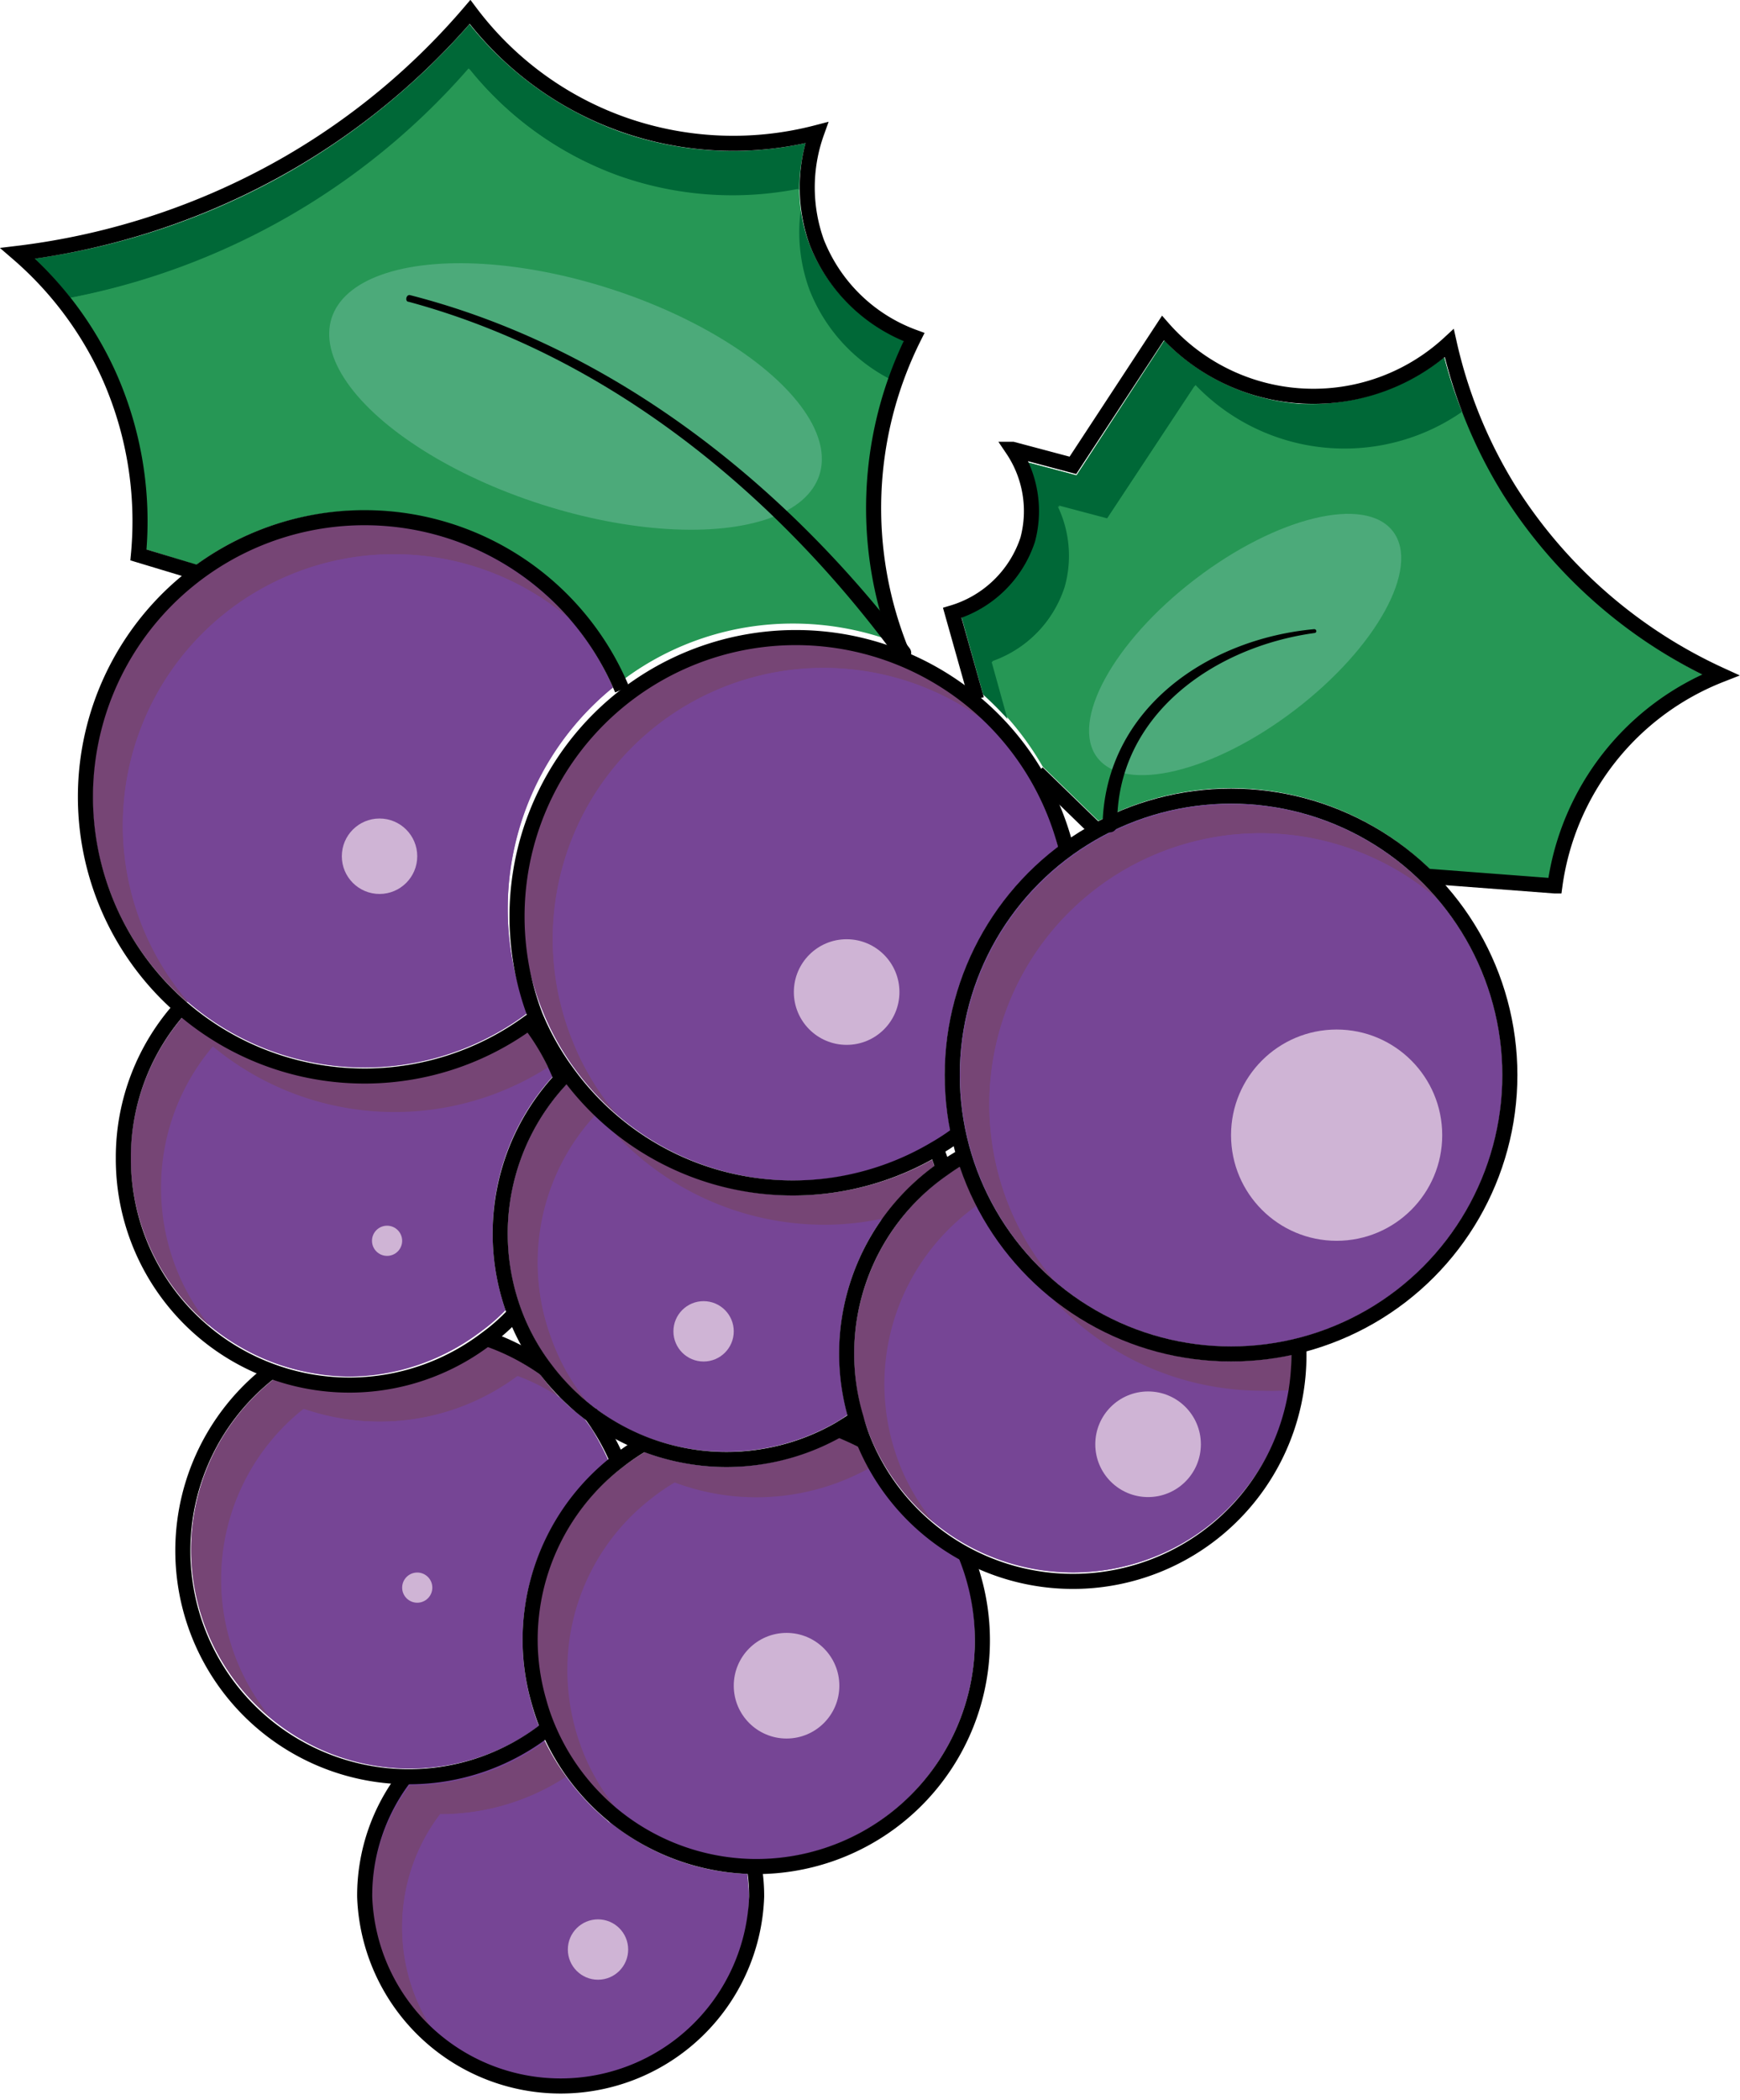<svg xmlns="http://www.w3.org/2000/svg" viewBox="0 0 71.52 86.29"><defs><style>.cls-1,.cls-8{fill:none;}.cls-2{fill:#764595;}.cls-3{fill:#269755;}.cls-4{fill:#006837;}.cls-5{fill:#764575;}.cls-6{fill:#4caa7a;}.cls-7{fill:#cfb4d5;}.cls-8{stroke:#000;stroke-miterlimit:10;stroke-width:0.62px;}</style></defs><g id="Capa_2" data-name="Capa 2"><g id="Capa_1-2" data-name="Capa 1"><path class="cls-1" d="M44,34.41a10.62,10.62,0,0,0-.41-1.28l1,.94C44.4,34.18,44.2,34.29,44,34.41Z"/><path class="cls-2" d="M43.49,34.81a11.73,11.73,0,0,0-4.66,9.36,11.55,11.55,0,0,0,.23,2.29c-.24.17-.49.34-.75.49a11.15,11.15,0,0,1-14.72-3.08,10.82,10.82,0,0,1-1.26-2.26,11.12,11.12,0,0,1,3.43-13,11,11,0,0,1,6.88-2.38A11.21,11.21,0,0,1,43.49,34.81Z"/><path class="cls-2" d="M34.83,58.13a6,6,0,0,1-.53.34,9.07,9.07,0,0,1-7.71.57,8.38,8.38,0,0,1-2.14-1.2,8.78,8.78,0,0,1-1.78-1.77,8.89,8.89,0,0,1-1.24-2.26,8.77,8.77,0,0,1-.56-3.14,9,9,0,0,1,2.44-6.15,11.75,11.75,0,0,0,15,3.14,1.83,1.83,0,0,1,.08.25,9.54,9.54,0,0,0-3.56,10.22Z"/><path class="cls-1" d="M25.51,59.59l-.24-.48.54.27Z"/><path class="cls-1" d="M21,54.46a7.76,7.76,0,0,0,.37.77c-.26-.14-.52-.26-.79-.38Z"/><path class="cls-1" d="M38.92,47.54c0-.07-.05-.14-.07-.2l.36-.25.06.24Z"/><path class="cls-3" d="M6,22.57a14.93,14.93,0,0,0-1.29-7.34,14.93,14.93,0,0,0-3.29-4.6A29.29,29.29,0,0,0,12,7,29.2,29.2,0,0,0,19.3,1a14,14,0,0,0,6.17,4.41,13.94,13.94,0,0,0,7.63.49,6.9,6.9,0,0,0,.17,4.18,7.16,7.16,0,0,0,3.9,4,15.79,15.79,0,0,0-1.44,5,16.23,16.23,0,0,0,.86,7.23,11.89,11.89,0,0,0-4-.69,11.66,11.66,0,0,0-6.94,2.28A11.74,11.74,0,0,0,8.07,23.2Z"/><path class="cls-4" d="M33.11,5.88a7.22,7.22,0,0,0-.26,1.91,14,14,0,0,1-7.38-.54A14,14,0,0,1,19.3,2.84a28.94,28.94,0,0,1-7.26,6A29.14,29.14,0,0,1,2.9,12.24a14.83,14.83,0,0,0-1.46-1.61A29.29,29.29,0,0,0,12,7,29.2,29.2,0,0,0,19.3,1a14,14,0,0,0,6.17,4.41A14,14,0,0,0,33.11,5.88Z"/><path class="cls-4" d="M37.16,14c-.23.51-.45,1-.63,1.55a7,7,0,0,1-3.26-3.65,6.88,6.88,0,0,1-.36-3.25,7.13,7.13,0,0,0,.36,1.39A7.18,7.18,0,0,0,37.16,14Z"/><path class="cls-3" d="M36.59,26.28l-.59-.2a11.78,11.78,0,0,0-3.36-.5,11.66,11.66,0,0,0-6.94,2.28A11.74,11.74,0,0,0,8.07,23.2l-2-.62H6a2.29,2.29,0,0,1,0-.25,14.94,14.94,0,0,0-1.31-7.09,14.8,14.8,0,0,0-1.83-3A29.14,29.14,0,0,0,12,8.81a28.94,28.94,0,0,0,7.26-6,14,14,0,0,0,6.17,4.41,14,14,0,0,0,7.38.54,7,7,0,0,0,.06.88,6.88,6.88,0,0,0,.36,3.25,7,7,0,0,0,3.26,3.65,16.35,16.35,0,0,0-.8,3.47,16,16,0,0,0-.07,2.68A16.38,16.38,0,0,0,36.59,26.28Z"/><path class="cls-2" d="M3.83,32.71a11.14,11.14,0,0,1,21.36-4.46,11.76,11.76,0,0,0-3.52,13.37l-.1.08a11.15,11.15,0,0,1-17.74-9Z"/><path class="cls-2" d="M5.38,47.57a8.91,8.91,0,0,1,2.13-5.78,11.71,11.71,0,0,0,14.16.59,8.48,8.48,0,0,1,1,1.89,9.5,9.5,0,0,0-2.46,6.4,9.37,9.37,0,0,0,.54,3.16,7.41,7.41,0,0,1-1,.87,8.88,8.88,0,0,1-5.46,1.86A9.19,9.19,0,0,1,11.29,56,9,9,0,0,1,5.38,47.57Z"/><path class="cls-2" d="M7.86,63.68a8.89,8.89,0,0,1,3.4-7,9.6,9.6,0,0,0,3.1.52,9.5,9.5,0,0,0,5.69-1.88,8.6,8.6,0,0,1,2.16,1.19A9.46,9.46,0,0,0,24,58.3,10.44,10.44,0,0,1,25,60a9.49,9.49,0,0,0-3.17,10,8,8,0,0,0,.3.91,8.85,8.85,0,0,1-5.31,1.75H16.7A9,9,0,0,1,7.86,63.68Z"/><path class="cls-2" d="M23,85.67a7.75,7.75,0,0,1-7.74-7.74,7.64,7.64,0,0,1,1.56-4.65,9.4,9.4,0,0,0,5.55-1.79A9.63,9.63,0,0,0,30.72,77c0,.3.06.62.06.94A7.75,7.75,0,0,1,23,85.67Z"/><path class="cls-2" d="M31.09,76.38H31a9,9,0,0,1-8.19-5.48,7.39,7.39,0,0,1-.36-1.06,8.9,8.9,0,0,1,3.14-9.54,8.43,8.43,0,0,1,.93-.63,9.39,9.39,0,0,0,3.33.6,9.54,9.54,0,0,0,4.62-1.19,8.67,8.67,0,0,1,.82.38A9.65,9.65,0,0,0,39.4,64a9,9,0,0,1-8.31,12.38Z"/><path class="cls-2" d="M44.1,64.61a9,9,0,0,1-8.29-5.5,8.87,8.87,0,0,1-.33-.93,9.2,9.2,0,0,1-.37-2.55,9,9,0,0,1,3.82-7.35c.17-.12.35-.23.53-.34a11.79,11.79,0,0,0,11.14,8,11.93,11.93,0,0,0,2.48-.27A9,9,0,0,1,44.1,64.61Z"/><circle class="cls-2" cx="50.6" cy="44.17" r="11.15"/><path class="cls-5" d="M41.09,30.11a11.18,11.18,0,0,0-7.22-2.67,11.14,11.14,0,0,0-10.3,15.41,10.79,10.79,0,0,0,1.25,2.26c.18.25.38.49.58.72a11.32,11.32,0,0,1-1.82-2,10.79,10.79,0,0,1-1.25-2.26,11.14,11.14,0,0,1,18.76-11.5Z"/><path class="cls-2" d="M38.83,44.17a11.55,11.55,0,0,0,.23,2.29c-.24.17-.49.34-.75.49A11.15,11.15,0,0,1,25.4,45.83c-.2-.23-.4-.47-.58-.72a10.79,10.79,0,0,1-1.25-2.26A11.14,11.14,0,0,1,41.09,30.11a11,11,0,0,1,2.4,4.7A11.73,11.73,0,0,0,38.83,44.17Z"/><path class="cls-5" d="M23.91,57.31l.24.3a9,9,0,0,1-1.48-1.54,8.89,8.89,0,0,1-1.24-2.26,9,9,0,0,1,1.88-9.28,12.14,12.14,0,0,0,1.18,1.3A8.91,8.91,0,0,0,22.67,55,8.78,8.78,0,0,0,23.91,57.31Z"/><path class="cls-5" d="M38.4,47.91a9.34,9.34,0,0,0-2.15,2.2,11.19,11.19,0,0,1-2.38.25,11.77,11.77,0,0,1-8.93-4.12,11.71,11.71,0,0,0,13.37,1.41Z"/><path class="cls-2" d="M34.49,55.63a9.54,9.54,0,0,0,.34,2.5c-.18.12-.35.24-.53.34a9.07,9.07,0,0,1-7.71.57,8.38,8.38,0,0,1-2.14-1.2,3.4,3.4,0,0,1-.3-.23l-.24-.3A8.78,8.78,0,0,1,22.67,55a8.91,8.91,0,0,1,1.82-9.21,4.38,4.38,0,0,0,.45.41,11.77,11.77,0,0,0,8.93,4.12,11.19,11.19,0,0,0,2.38-.25A9.56,9.56,0,0,0,34.49,55.63Z"/><path class="cls-5" d="M23.47,25.48A11.14,11.14,0,0,0,7.73,41.16l-.06,0a11.15,11.15,0,1,1,15.8-15.64Z"/><path class="cls-2" d="M20.87,37.35a11.48,11.48,0,0,0,.81,4.26l-.11.09a11.11,11.11,0,0,1-13.84-.54A11.14,11.14,0,0,1,23.47,25.48h0a11.21,11.21,0,0,1,1.72,2.77A11.64,11.64,0,0,0,20.87,37.35Z"/><path class="cls-5" d="M22.54,43.87A11.72,11.72,0,0,1,8.75,43a8.91,8.91,0,0,0-2.13,5.78,9,9,0,0,0,2,5.7A8.95,8.95,0,0,1,7.51,41.79a11.73,11.73,0,0,0,14.17.59A9.16,9.16,0,0,1,22.54,43.87Z"/><path class="cls-2" d="M20.25,50.67a9.62,9.62,0,0,0,.53,3.16,7.38,7.38,0,0,1-1,.87A9,9,0,0,1,11.29,56a9.36,9.36,0,0,1-2.63-1.5h0a9,9,0,0,1-2-5.7A8.91,8.91,0,0,1,8.75,43a11.72,11.72,0,0,0,13.79.84c.06.13.12.27.17.4A9.55,9.55,0,0,0,20.25,50.67Z"/><path class="cls-5" d="M23,57.43a8.41,8.41,0,0,0-1.74-.89,9.49,9.49,0,0,1-5.69,1.87,9.6,9.6,0,0,1-3.1-.52A8.94,8.94,0,0,0,11.15,70.6a8.93,8.93,0,0,1,.11-13.94,9.6,9.6,0,0,0,3.1.52,9.41,9.41,0,0,0,5.69-1.88,8.84,8.84,0,0,1,2.17,1.19A10.3,10.3,0,0,0,23,57.43Z"/><path class="cls-2" d="M21.48,67.4a9.5,9.5,0,0,0,.37,2.6,6.43,6.43,0,0,0,.3.91,8.79,8.79,0,0,1-5.31,1.75H16.7a8.87,8.87,0,0,1-5.55-2.06A8.94,8.94,0,0,1,12.5,57.89a9.6,9.6,0,0,0,3.1.52,9.49,9.49,0,0,0,5.69-1.87,8.41,8.41,0,0,1,1.74.89,5.59,5.59,0,0,0,.68.61,3.65,3.65,0,0,0,.32.26l.3.42A10.92,10.92,0,0,1,25,60,9.51,9.51,0,0,0,21.48,67.4Z"/><path class="cls-5" d="M16.53,79.17A7.67,7.67,0,0,0,18.22,84a7.73,7.73,0,0,1-2.93-6,7.64,7.64,0,0,1,1.56-4.65,9.38,9.38,0,0,0,5.55-1.79A10.06,10.06,0,0,0,23.28,73a9.45,9.45,0,0,1-5.19,1.54A7.64,7.64,0,0,0,16.53,79.17Z"/><path class="cls-2" d="M30.78,77.93a1,1,0,0,1,0,.17,9.52,9.52,0,0,1-5.83-3.34A9.5,9.5,0,0,0,30.71,77,7.3,7.3,0,0,1,30.78,77.93Z"/><path class="cls-2" d="M30.77,78.1A7.73,7.73,0,0,1,18.22,84a7.7,7.7,0,0,1-.13-9.46A9.45,9.45,0,0,0,23.28,73a9.69,9.69,0,0,0,1.66,1.78A9.52,9.52,0,0,0,30.77,78.1Z"/><path class="cls-5" d="M35.73,60.32h0a9.58,9.58,0,0,1-8,.59,8.31,8.31,0,0,0-.92.63,8.9,8.9,0,0,0-3.49,7.1,9.21,9.21,0,0,0,.34,2.44,9.05,9.05,0,0,0,.37,1.06,8.75,8.75,0,0,0,1.32,2.18,8.85,8.85,0,0,1-2.56-3.42,9.05,9.05,0,0,1-.37-1.06,9.21,9.21,0,0,1-.34-2.44,8.9,8.9,0,0,1,3.49-7.1,8.31,8.31,0,0,1,.92-.63,9.58,9.58,0,0,0,8-.59,8.67,8.67,0,0,1,.82.38A8.69,8.69,0,0,0,35.73,60.32Z"/><path class="cls-2" d="M40.07,67.4a9,9,0,0,1-9,9H31a9,9,0,0,1-5.62-2.06,8.75,8.75,0,0,1-1.32-2.18,9.05,9.05,0,0,1-.37-1.06,9.21,9.21,0,0,1-.34-2.44,8.9,8.9,0,0,1,3.49-7.1,8.31,8.31,0,0,1,.92-.63,9.58,9.58,0,0,0,8-.59h0A9.67,9.67,0,0,0,38,63a8.82,8.82,0,0,0,1.43,1c.07.19.14.37.2.57A8.71,8.71,0,0,1,40.07,67.4Z"/><path class="cls-5" d="M36.35,56.87a9.2,9.2,0,0,0,.37,2.55,9.76,9.76,0,0,0,.33.93,9.09,9.09,0,0,0,1.33,2.2,9,9,0,0,1-2.57-3.44c-.14-.35-.24-.65-.33-.92a9.27,9.27,0,0,1-.37-2.56,9,9,0,0,1,3.83-7.35c.16-.12.34-.23.52-.34a12.6,12.6,0,0,0,.68,1.6A9,9,0,0,0,36.35,56.87Z"/><path class="cls-5" d="M53.08,55.67A8.59,8.59,0,0,1,53,57.12a10.32,10.32,0,0,1-1.11.06,11.71,11.71,0,0,1-8.9-4.09,11.69,11.69,0,0,0,7.66,2.85A11.93,11.93,0,0,0,53.08,55.67Z"/><path class="cls-2" d="M53,57.12a9,9,0,0,1-13.15,6.4,8.49,8.49,0,0,1-1.42-1,9.09,9.09,0,0,1-1.33-2.2,9.76,9.76,0,0,1-.33-.93,9.2,9.2,0,0,1-.37-2.55,9,9,0,0,1,3.79-7.33,11.89,11.89,0,0,0,2.79,3.54h0a11.71,11.71,0,0,0,8.9,4.09A10.32,10.32,0,0,0,53,57.12Z"/><path class="cls-5" d="M59.07,36.93A11.14,11.14,0,0,0,43.36,52.64,11.14,11.14,0,1,1,59.07,36.93Z"/><path class="cls-2" d="M61.75,44.17a11.14,11.14,0,0,1-18.39,8.47A11.14,11.14,0,0,1,59.07,36.93,11.1,11.1,0,0,1,61.75,44.17Z"/><path class="cls-3" d="M66.16,30.65a11.27,11.27,0,0,0-2.51,5.44l-4.87-.37a11.73,11.73,0,0,0-13.64-2l-2.28-2.22h0a12.07,12.07,0,0,0-2.43-3l-.9-3.21a4.87,4.87,0,0,0,3-3.08A4.71,4.71,0,0,0,42.25,19l2,.53L47.85,14a8.72,8.72,0,0,0,5.51,2.59,8.79,8.79,0,0,0,6-1.91,19.7,19.7,0,0,0,2.4,5.66A20.29,20.29,0,0,0,70,27.73,11.33,11.33,0,0,0,66.16,30.65Z"/><path class="cls-4" d="M60.1,16.93a8.49,8.49,0,0,1-11-1.07l-3.62,5.48-2-.53a4.71,4.71,0,0,1,.28,3.31,4.87,4.87,0,0,1-3,3.08l.65,2.34a13.07,13.07,0,0,0-1-1l-.9-3.22a4.84,4.84,0,0,0,3-3.08A4.71,4.71,0,0,0,42.25,19l2,.53L47.86,14a8.66,8.66,0,0,0,5.5,2.59,8.84,8.84,0,0,0,6-1.9A19.37,19.37,0,0,0,60.1,16.93Z"/><path class="cls-3" d="M70,27.73a10.49,10.49,0,0,0-1,.55,11.14,11.14,0,0,0-5.32,7.82l-4.87-.38a11.73,11.73,0,0,0-13.64-2l-2.28-2.22h0a11.41,11.41,0,0,0-1.44-2l-.65-2.34a4.87,4.87,0,0,0,3-3.08,4.71,4.71,0,0,0-.28-3.31l2,.53,3.62-5.48a8.49,8.49,0,0,0,11,1.07,19.72,19.72,0,0,0,1.7,3.41c.31.5.64,1,1,1.43A20.58,20.58,0,0,0,70,27.73Z"/><ellipse class="cls-6" cx="23.65" cy="16.29" rx="4.65" ry="10.53" transform="translate(0.91 33.82) rotate(-72.18)"/><ellipse class="cls-6" cx="51.18" cy="26.48" rx="7.65" ry="3.38" transform="translate(-5.56 36.54) rotate(-37.41)"/><circle class="cls-7" cx="54.94" cy="46.64" r="4.34"/><circle class="cls-7" cx="28.92" cy="54.7" r="1.24"/><circle class="cls-7" cx="47.19" cy="59.34" r="2.17"/><circle class="cls-7" cx="32.33" cy="69.26" r="2.17"/><circle class="cls-7" cx="24.58" cy="80.1" r="1.24"/><circle class="cls-7" cx="34.8" cy="40.76" r="2.17"/><circle class="cls-7" cx="15.6" cy="35.18" r="1.55"/><circle class="cls-7" cx="15.91" cy="50.98" r="0.62"/><circle class="cls-7" cx="17.15" cy="65.23" r="0.62"/><circle class="cls-8" cx="50.6" cy="44.17" r="11.46"/><path class="cls-8" d="M43.84,34.92A11.46,11.46,0,1,0,22,41.73a11,11,0,0,0,1.3,2.32,11.45,11.45,0,0,0,15.13,3.16,9.29,9.29,0,0,0,.93-.61"/><path class="cls-8" d="M25.57,28.33A11.47,11.47,0,1,0,21.75,42a3.15,3.15,0,0,0,.29-.22"/><path class="cls-8" d="M7.47,41.35a9.2,9.2,0,0,0-2.4,6.22A9.29,9.29,0,0,0,20,55a7.9,7.9,0,0,0,1.13-1"/><path class="cls-8" d="M23.07,44.33A9.23,9.23,0,0,0,21.75,42"/><path class="cls-8" d="M23.34,44.05a2.37,2.37,0,0,0-.27.28,9.3,9.3,0,0,0-1.93,9.59,9.06,9.06,0,0,0,1.29,2.34,9.32,9.32,0,0,0,4.05,3.07,9.32,9.32,0,0,0,8-.59c.25-.15.49-.3.73-.47"/><path class="cls-8" d="M38.76,48a8,8,0,0,0-.29-.82"/><path class="cls-8" d="M39.63,47.48a8.54,8.54,0,0,0-.87.55,9.24,9.24,0,0,0-3.57,10.24,7.8,7.8,0,0,0,.34,1,9.29,9.29,0,0,0,17.86-3.6c0-.11,0-.23,0-.34"/><path class="cls-8" d="M25.4,60.06a9.63,9.63,0,0,0-1.14-2"/><path class="cls-8" d="M22.43,56.26A9.14,9.14,0,0,0,20,55"/><path class="cls-8" d="M11.19,56.31A9.29,9.29,0,0,0,16.7,73h.14a9.19,9.19,0,0,0,5.69-2"/><path class="cls-8" d="M35.53,59.23a11.4,11.4,0,0,0-1.07-.49"/><path class="cls-8" d="M39.65,63.79a9.29,9.29,0,0,1-8.56,12.9H31A9.31,9.31,0,0,1,22.53,71a8.4,8.4,0,0,1-.38-1.1,9.13,9.13,0,0,1-.36-2.52,9.26,9.26,0,0,1,3.61-7.34,8.89,8.89,0,0,1,1.08-.73"/><path class="cls-8" d="M31,76.69a7.24,7.24,0,0,1,.1,1.24,8.06,8.06,0,0,1-16.11,0,8,8,0,0,1,1.72-5"/><path class="cls-8" d="M8.11,23.53,5.69,22.8a14.7,14.7,0,0,0-1.24-7.44A14.52,14.52,0,0,0,.73,10.41,29.32,29.32,0,0,0,11.88,6.69,28.69,28.69,0,0,0,19.32.49,13.48,13.48,0,0,0,25.57,5.1a13.62,13.62,0,0,0,8,.35,6.68,6.68,0,0,0,0,4.5,6.81,6.81,0,0,0,4,3.9,15.69,15.69,0,0,0-.48,13h0"/><path class="cls-8" d="M58.65,36h0l5.26.4a10.89,10.89,0,0,1,6.81-8.67,20.23,20.23,0,0,1-8.67-7.57,19.58,19.58,0,0,1-2.48-6.06,8.23,8.23,0,0,1-11.77-.62L44.1,19.12l-2.48-.66a4.54,4.54,0,0,1,.62,3.72,4.66,4.66,0,0,1-3.1,3l1,3.55"/><line class="cls-8" x1="45.08" y1="34.12" x2="42.64" y2="31.75"/><path d="M36.83,27C31.88,20.27,25,14.62,16.8,12.4c-.17,0-.11-.33.07-.27,8.31,2.13,15.37,7.73,20.5,14.48a.33.33,0,1,1-.54.37Z"/><path d="M45.32,33.85c.13-4.74,4.33-7.6,8.7-8,.1,0,.13.15,0,.16-4.13.57-8.14,3.38-8.1,7.88a.31.31,0,0,1-.62,0Z"/></g></g></svg>